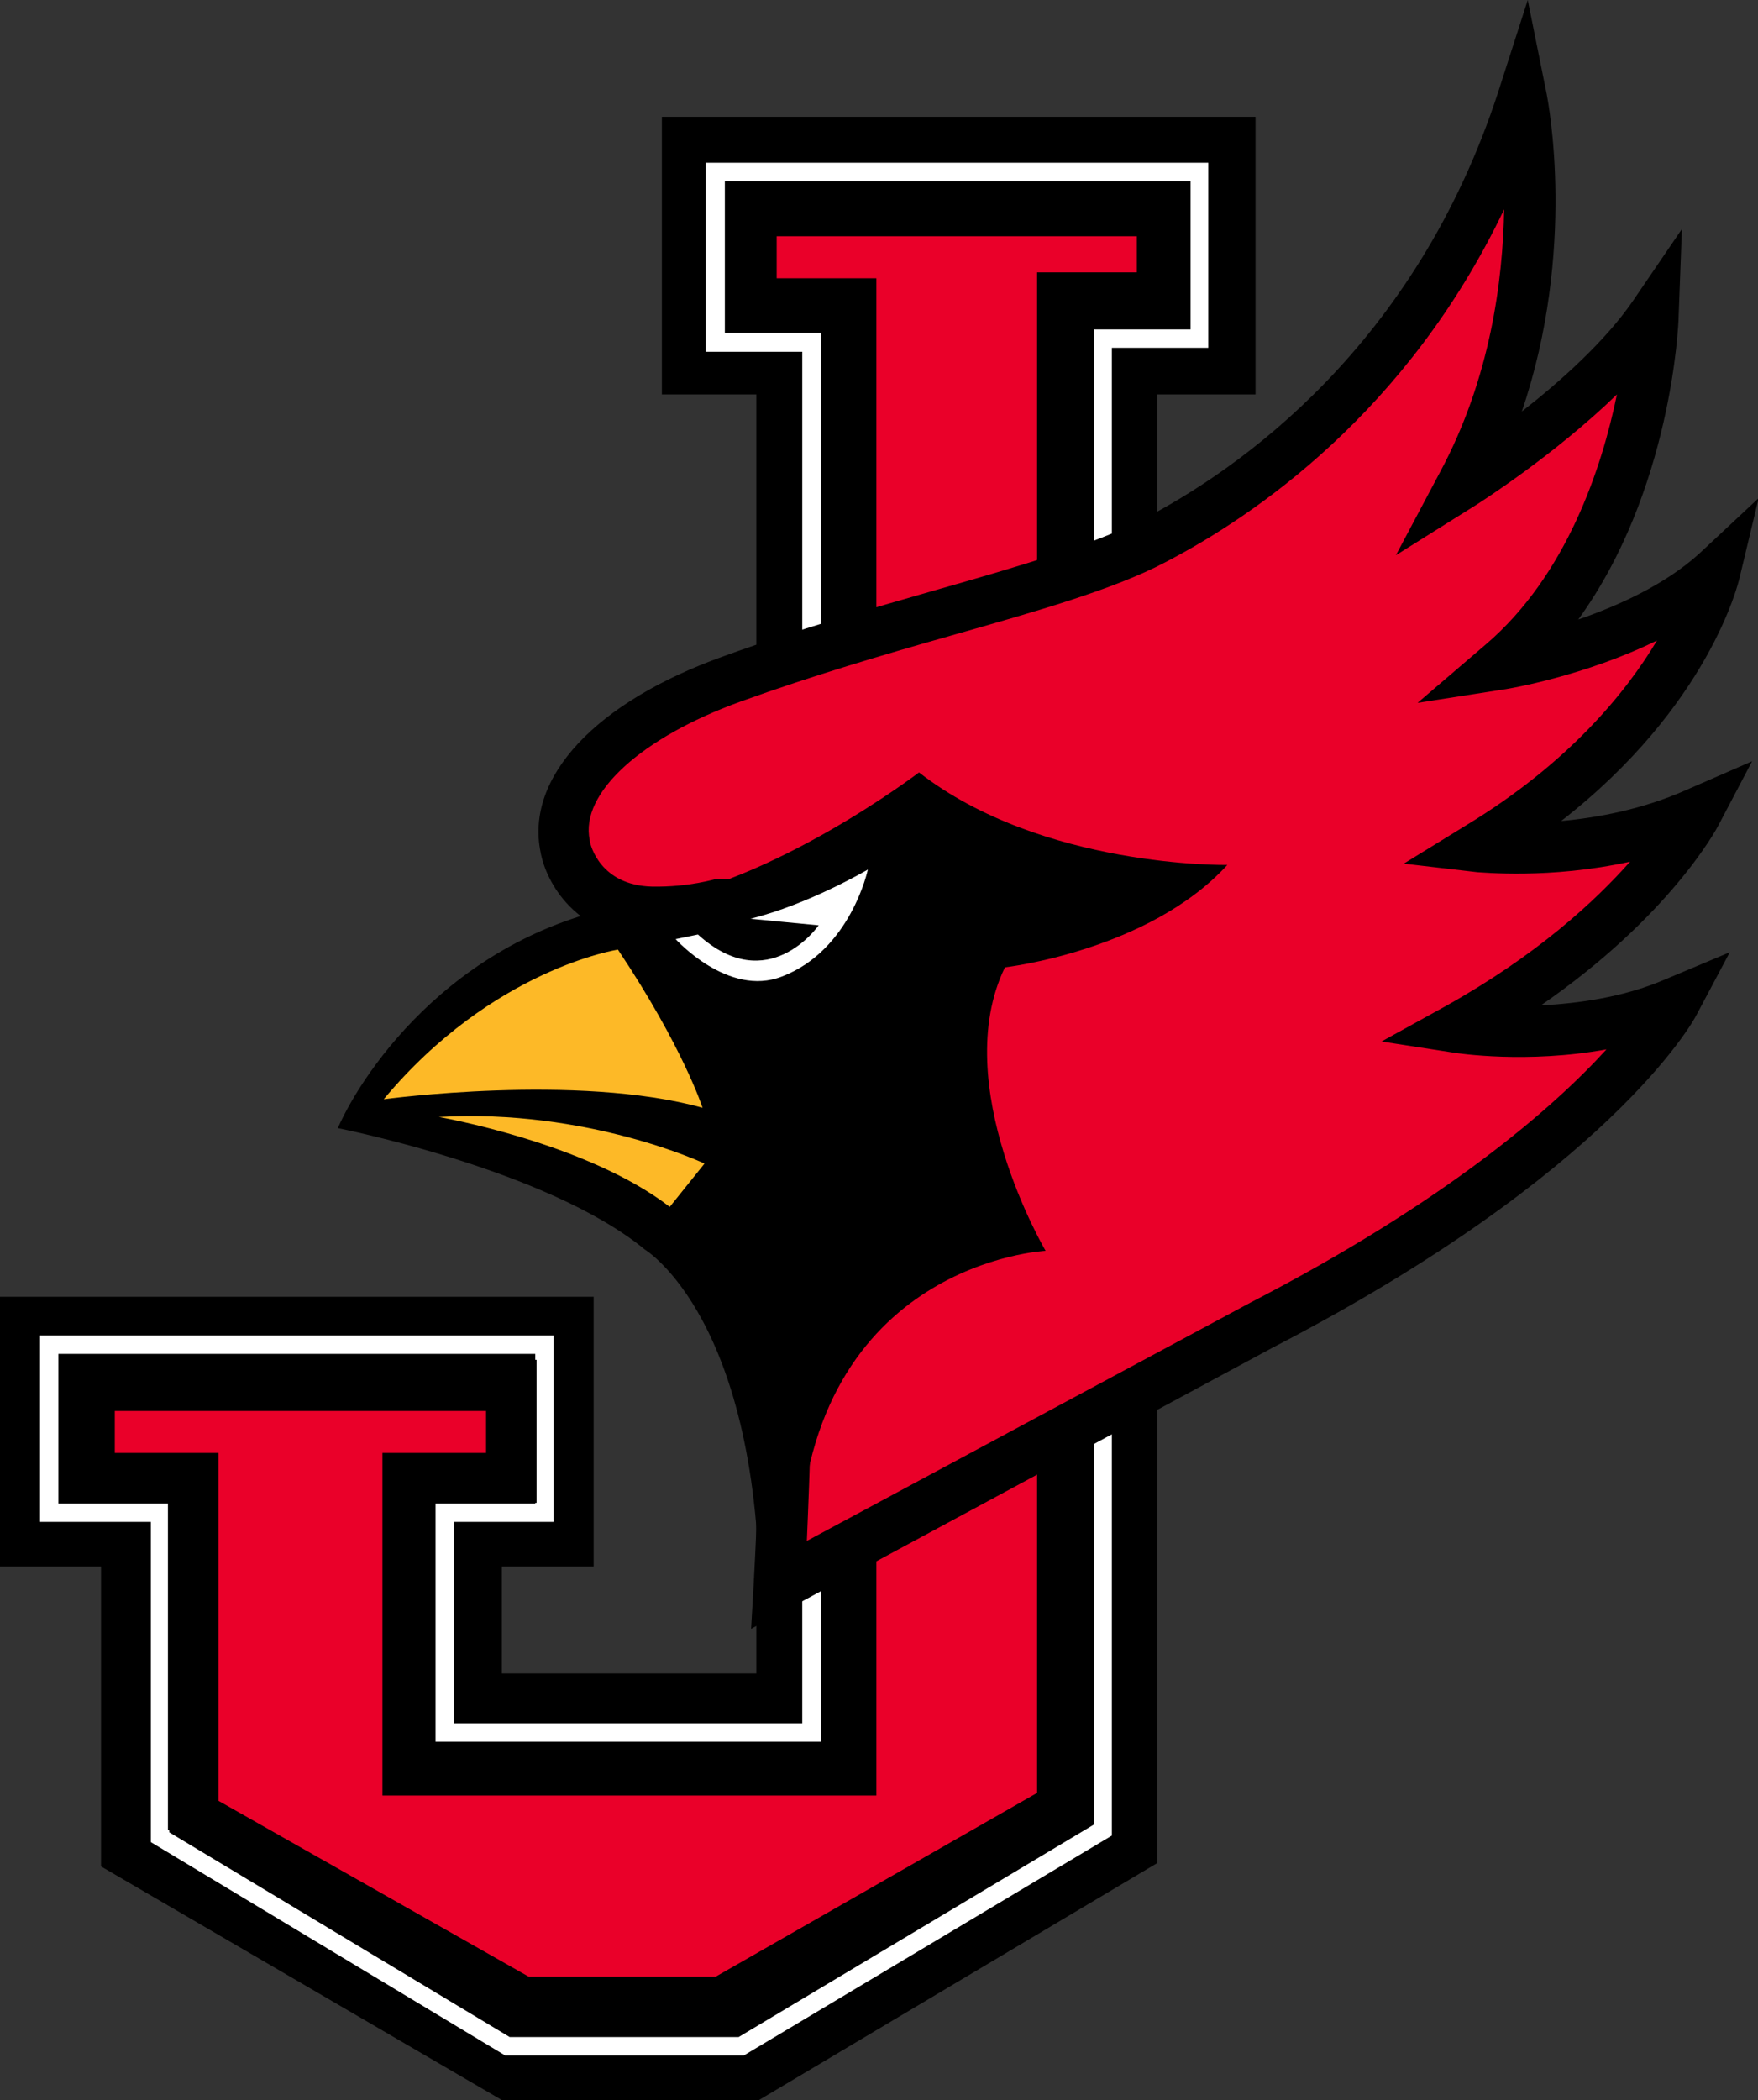 <svg xmlns="http://www.w3.org/2000/svg" width="67" height="80" viewBox="0 0 67 80" fill="none"><rect x="0" y="0" width="67" height="80" fill="#333333" stroke="none"/><g clip-path="url(#clip0_3636_274704)"><path d="M47.85 4.45H25.225V15.025H47.85V4.45Z" fill="black"></path><path d="M19.125 63.75V59.25H3.85V71.1L19.125 80H28.925L44.1 70.975V4.65H28.825V63.75H19.125Z" fill="black"></path><path d="M22.625 49.4H0V59.675H22.625V49.4Z" fill="black"></path><path d="M28.35 78.3H19.25L5.75 70.175V57.975H1.525V50.875H21.1V57.975H17.3V65.65H30.575V13.4H26.9V6.2H46.05V13.25H42.375V69.925L28.35 78.3ZM19.425 77.6H28.15L41.7 69.5V12.55H45.375V6.9H27.625V12.675H31.3V66.35H16.6V57.275H20.4V51.575H2.225V57.275H6.45V69.8L19.425 77.6Z" fill="white"></path><path d="M28.675 8.025H44.325V11.35H40.5V68.875L27.55 76.275H19.9L7.35 69.15V56.3H3.425V52.775H19.475V56.3H15.525V67.425H32.475V11.55H28.675V8.025Z" fill="#EA0029"></path><path d="M27.8 77.225H19.65L6.4 69.7V57.25H2.45V51.8H20.45V57.25H16.5V66.45H31.525V12.525H27.725V7.075H45.3V12.3H41.5V69.425L27.8 77.225ZM20.15 75.3H27.275L39.525 68.3V10.375H43.325V9H29.6V10.6H33.4V68.4H14.575V55.35H18.525V53.75H4.375V55.35H8.325V68.6L20.15 75.3Z" fill="black"></path><path d="M27.625 34.475C31.225 34.825 29.7 60.4 29.7 60.4L48.1 50.5C60.775 43.95 63.8 38.25 63.8 38.25C59.975 39.875 55.55 39.175 55.55 39.175C62.375 35.375 64.65 31 64.65 31C60.675 32.75 56.375 32.275 56.375 32.275C64.025 27.625 65.35 21.8 65.35 21.8C62.425 24.525 57.2 25.35 57.2 25.35C62.7 20.675 63 12.025 63 12.025C60.75 15.325 55.75 18.475 55.75 18.475C59.525 11.375 58 3.8 58 3.8C55.2 12.45 49.4 17.825 43.975 20.675C40.65 22.4 34.15 23.675 27.925 25.925C23.3 27.6 21.1 30.1 21.575 32.3C21.575 32.3 22 34.8 24.875 34.85C26.475 34.85 27.625 34.475 27.625 34.475Z" fill="#EA0029"></path><path d="M28.625 62.05L28.725 60.325C28.725 60.275 29.075 54.3 29.05 48.2C29 37.9 27.9 35.875 27.55 35.475C27.05 35.6 26.05 35.8 24.825 35.775C21.95 35.725 20.8 33.6 20.6 32.45C20.025 29.625 22.675 26.75 27.575 25C30.325 24 33.15 23.2 35.675 22.475C38.925 21.55 41.725 20.725 43.525 19.8C47.25 17.875 53.95 13.175 57.1 3.5L58.225 0L58.95 3.6C59 3.875 60.1 9.5 58 15.675C59.475 14.525 61.175 13 62.225 11.475L64.1 8.725L63.975 12.05C63.975 12.375 63.7 18.7 60.15 23.6C61.675 23.075 63.45 22.275 64.75 21.1L67.025 18.975L66.3 22C66.25 22.225 65.125 26.9 59.5 31.275C60.9 31.15 62.625 30.825 64.25 30.1L66.775 29L65.5 31.425C65.425 31.575 63.65 34.9 58.725 38.3C60.125 38.225 61.85 38 63.425 37.325L65.925 36.275L64.65 38.675C64.525 38.925 61.325 44.7 48.525 51.325L28.625 62.05ZM27.525 33.475L27.725 33.5C29.325 33.65 30.85 35.45 30.975 47.525C31.025 51.925 30.85 56.35 30.75 58.7L47.65 49.625C55.15 45.75 59.225 42.175 61.225 39.975C58.2 40.525 55.55 40.125 55.4 40.1L52.65 39.675L55.1 38.325C58.55 36.4 60.775 34.35 62.125 32.825C59.05 33.5 56.45 33.225 56.3 33.225L53.5 32.9L55.9 31.425C59.775 29.075 61.975 26.375 63.15 24.4C60.4 25.75 57.55 26.225 57.4 26.25L54.025 26.775L56.625 24.55C59.7 21.925 61.05 17.825 61.625 15.025C59.225 17.35 56.425 19.125 56.275 19.225L53.2 21.15L54.9 17.95C56.8 14.4 57.275 10.7 57.325 7.975C53.65 15.675 47.825 19.65 44.4 21.425C42.45 22.45 39.55 23.275 36.2 24.225C33.725 24.925 30.925 25.75 28.225 26.725C24.425 28.1 22.1 30.225 22.475 32V32.025C22.5 32.2 22.875 33.725 24.85 33.775C26.275 33.8 27.3 33.475 27.325 33.475H27.525Z" fill="black"></path><path d="M28.95 61.425C29 50.25 24.575 47.6 24.575 47.6C20.875 44.55 12.875 42.975 12.875 42.975C13.85 40.75 17.525 35.325 24.575 34.35C29.45 33.675 35.025 29.425 35.025 29.425C39.725 33.075 46.775 32.95 46.775 32.95C43.775 36.225 38.3 36.85 38.3 36.85C36.125 41.325 39.85 47.65 39.85 47.65C39.85 47.65 30.875 48.075 30.45 58.925L28.95 61.425Z" fill="black"></path><path d="M23.55 36.175C23.55 36.175 18.775 36.9 14.625 41.875C14.625 41.875 22 40.875 26.775 42.2C26.775 42.2 26.025 39.875 23.55 36.175Z" fill="#FDB927"></path><path d="M26.85 44.325C26.85 44.325 22.4 42.225 16.725 42.55C16.725 42.55 22.35 43.525 25.525 45.975L26.85 44.325Z" fill="#FDB927"></path><path d="M33.075 33.125C33.075 33.125 30.825 34.45 28.6 35L31.2 35.25C31.2 35.25 29.275 38.025 26.6 35.6L25.75 35.775C25.75 35.775 27.75 38 29.8 37.2C32.425 36.2 33.075 33.125 33.075 33.125Z" fill="white"></path></g><defs><clipPath id="clip0_3636_274704"><rect width="67" height="80" fill="white"></rect></clipPath></defs></svg>
